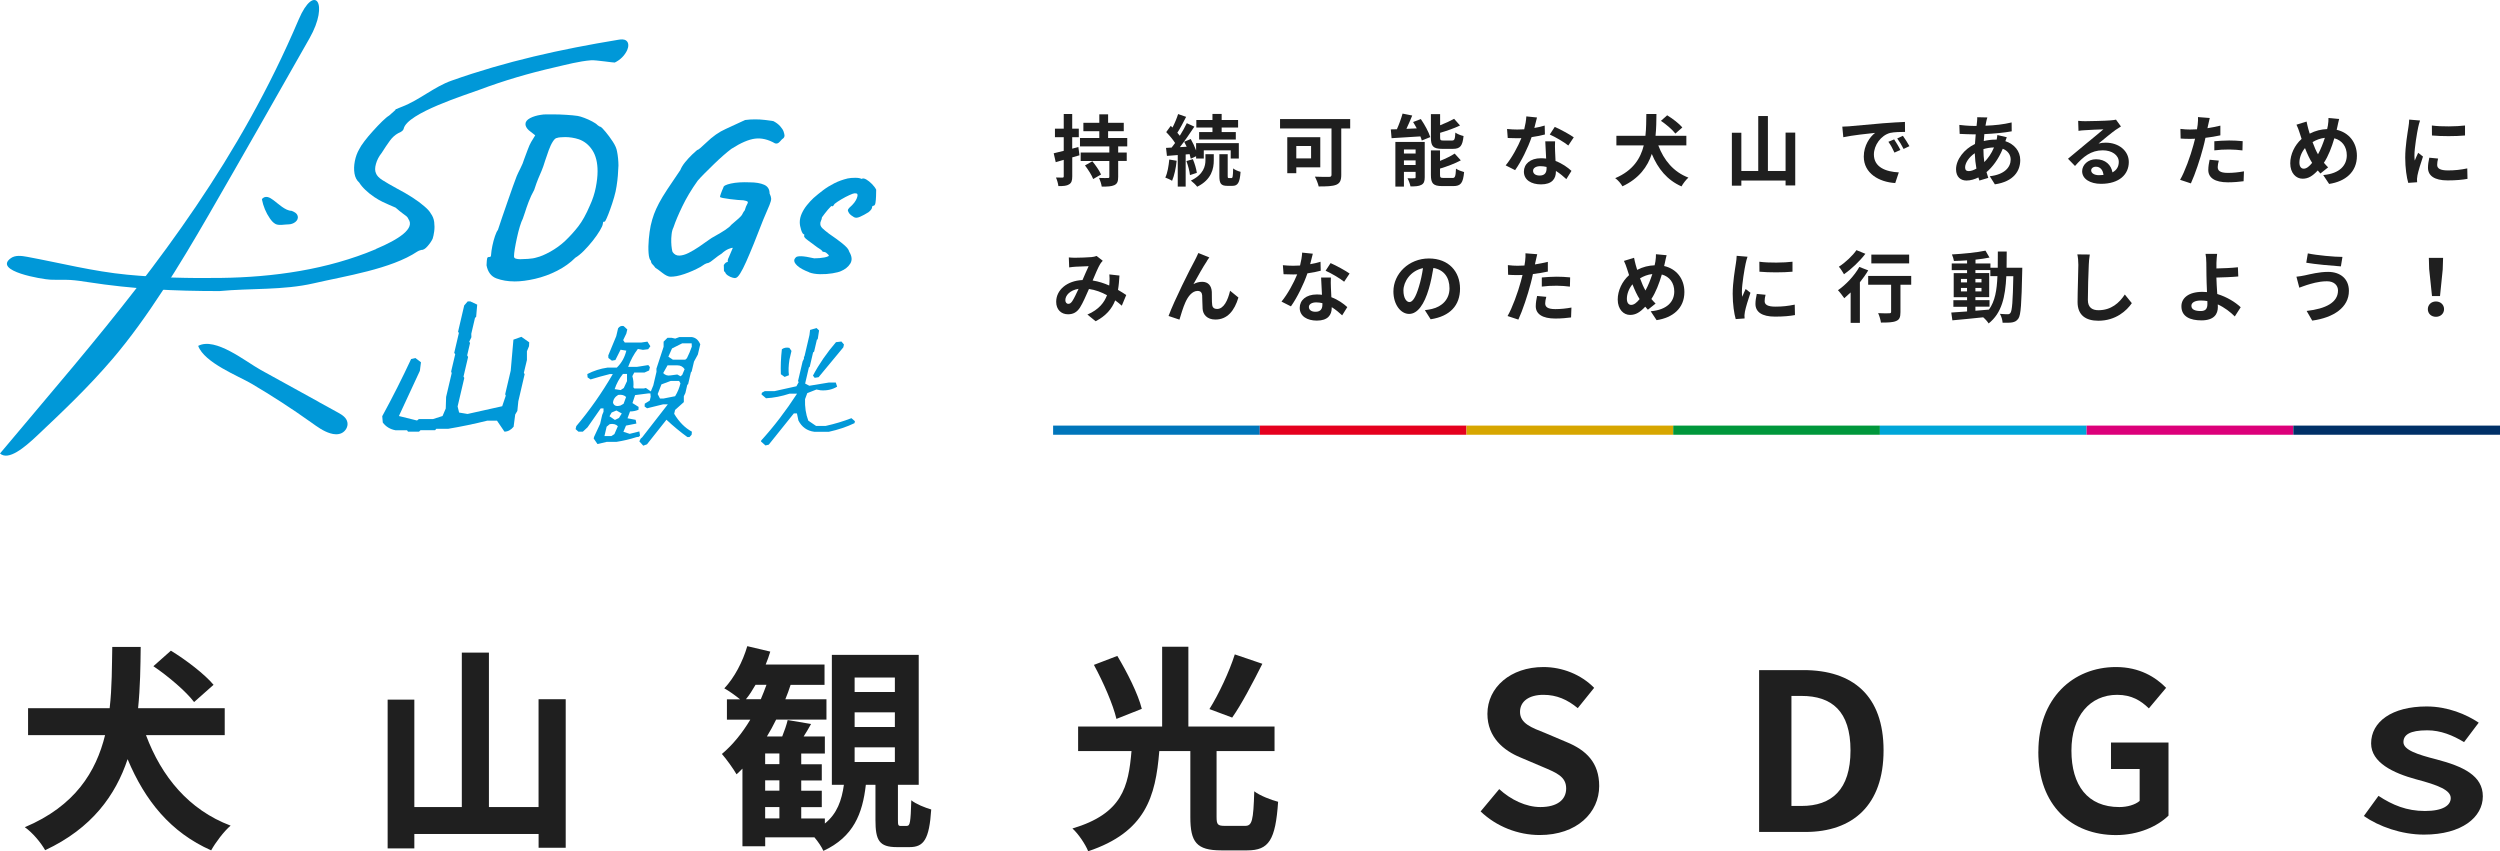 <?xml version="1.0" encoding="UTF-8"?><svg id="_レイヤー_2" xmlns="http://www.w3.org/2000/svg" viewBox="0 0 546 185.91"><defs><style>.cls-1{fill:#003067;}.cls-2{fill:#00a6d9;}.cls-3{fill:#1f1f1f;}.cls-4{fill:#0075ba;}.cls-5{fill:#e5001e;}.cls-6{fill:#00973b;}.cls-7{fill:#d7a600;}.cls-8{fill:#dc007a;}.cls-9{fill:#0098d8;}</style></defs><g id="layout"><path class="cls-3" d="M235.78,33.91c-.53.15-1.05.32-1.6.46v4.15c0,.94-.17,1.43-.7,1.75-.49.32-1.24.39-2.33.37-.05-.49-.27-1.33-.53-1.87.63.03,1.21.03,1.41.02.2,0,.29-.07.29-.29v-3.59l-1.75.51-.44-1.94c.61-.15,1.36-.34,2.19-.54v-2.97h-1.92v-1.87h1.92v-3.2h1.85v3.2h1.44v1.87h-1.44v2.5l1.34-.37.25,1.82ZM244.21,31.97v1.34h1.87v1.84h-1.87v3.47c0,1.02-.19,1.51-.85,1.82-.63.29-1.51.32-2.74.32-.08-.56-.34-1.36-.58-1.9.76.03,1.65.03,1.92.02.24,0,.32-.05.32-.29v-3.43h-6.26v-1.84h6.26v-1.34h-6.41v-1.84h4.22v-1.48h-3.48v-1.84h3.48v-1.85h1.92v1.85h3.42v1.84h-3.42v1.48h4.18v1.84h-1.99ZM238.57,35.22c.7.85,1.55,2.06,1.9,2.89l-1.72.99c-.31-.83-1.1-2.07-1.79-2.97l1.6-.9Z"/><path class="cls-3" d="M256.98,35.1c-.15,1.61-.53,3.3-1,4.39-.34-.24-1.07-.56-1.48-.71.49-1,.73-2.52.87-3.94l1.62.27ZM258.95,33.72v7.04h-1.73v-6.9l-2.36.19-.2-1.75,1.22-.07c.25-.31.51-.65.76-1-.48-.77-1.26-1.68-1.94-2.38l.99-1.36c.12.12.25.24.39.36.48-.93.95-2.07,1.22-2.94l1.75.61c-.6,1.17-1.29,2.52-1.92,3.47.2.22.39.46.54.66.59-.95,1.14-1.92,1.53-2.75l1.65.76c-.94,1.43-2.09,3.11-3.16,4.47l1.48-.08c-.17-.37-.36-.75-.54-1.09l1.43-.6c.44.77.87,1.68,1.17,2.5v-1.6h9.33v3.37h-1.77v-1.8h-5.88v1.8h-1.68v-.51l-1.17.54c-.05-.29-.15-.63-.25-1l-.85.07ZM260.52,34.76c.41.94.76,2.18.87,2.99l-1.5.49c-.08-.83-.41-2.09-.78-3.06l1.41-.42ZM263.27,33.67h1.82v1.36c0,1.75-.46,4.2-3.62,5.75-.31-.41-.93-.99-1.38-1.34,2.79-1.33,3.18-3.2,3.18-4.44v-1.33ZM264.8,27.86h-3.52v-1.65h3.52v-1.33h2.01v1.33h3.59v1.65h-3.59v.99h3.09v1.63h-8.01v-1.63h2.91v-.99ZM268.96,38.89c.24,0,.32-.27.36-2.11.36.32,1.1.61,1.62.75-.17,2.43-.63,3.06-1.79,3.06h-1.09c-1.45,0-1.75-.54-1.75-2.23v-4.69h1.82v4.69c0,.46.03.53.25.53h.58Z"/><path class="cls-3" d="M294.89,28.06h-1.96v10.13c0,1.22-.29,1.82-1.09,2.16-.85.34-2.11.37-3.84.37-.12-.59-.53-1.6-.83-2.14,1.21.07,2.69.05,3.09.05s.54-.12.54-.48v-10.1h-11.24v-2.04h15.32v2.04ZM283.11,36.54v1.29h-1.97v-7.87h7.21v6.58h-5.24ZM283.11,31.88v2.72h3.23v-2.72h-3.23Z"/><path class="cls-3" d="M310.31,26c.83,1.22,1.73,2.84,2.06,3.94l-1.85.75c-.07-.27-.17-.58-.31-.9-2.24.15-4.56.29-6.29.39l-.17-1.92c.41,0,.85-.02,1.33-.03.48-1.07.95-2.38,1.24-3.42l2.11.42c-.39.99-.85,2.01-1.27,2.91l2.26-.1c-.25-.48-.53-.95-.8-1.39l1.7-.65ZM311.16,38.7c0,.88-.17,1.38-.73,1.67-.58.32-1.36.34-2.38.34-.1-.53-.39-1.31-.65-1.78.59.03,1.27.02,1.5,0,.2,0,.27-.05.27-.25v-1.14h-2.55v3.21h-1.87v-9.76h6.41v7.72ZM306.62,32.65v.88h2.55v-.88h-2.55ZM309.17,36.03v-1h-2.55v1h2.55ZM314.97,32.51c-1.99,0-2.46-.6-2.46-2.46v-5.12h2.01v2.43c1.14-.44,2.26-.97,3.06-1.41l1.29,1.46c-1.28.61-2.87,1.16-4.35,1.6v1c0,.61.1.68.75.68h1.85c.54,0,.66-.26.73-1.73.41.31,1.24.63,1.79.75-.22,2.18-.75,2.8-2.31,2.8h-2.35ZM317.21,38.87c.58,0,.7-.32.78-2.04.42.31,1.24.61,1.77.75-.22,2.4-.73,3.06-2.36,3.06h-2.41c-1.99,0-2.48-.58-2.48-2.45v-5.34h1.99v2.29c1.21-.49,2.38-1.05,3.2-1.6l1.34,1.48c-1.31.71-2.99,1.33-4.54,1.8v1.36c0,.59.12.68.78.68h1.94Z"/><path class="cls-3" d="M337.42,29.37c-.76.2-1.8.43-2.92.58-.8,2.36-2.24,5.29-3.6,7.21l-2.06-1.04c1.36-1.65,2.69-4.13,3.43-5.95-.29.02-.58.02-.87.02-.7,0-1.38-.02-2.11-.05l-.15-1.97c.73.08,1.63.12,2.24.12.49,0,1-.02,1.51-.05.24-.94.42-1.96.46-2.82l2.33.24c-.14.54-.34,1.39-.58,2.29.82-.14,1.6-.32,2.26-.53l.05,1.95ZM339.63,30.88c-.05.71-.02,1.41,0,2.16.02.48.05,1.29.1,2.12,1.45.54,2.63,1.39,3.48,2.16l-1.12,1.8c-.6-.54-1.36-1.22-2.28-1.79v.15c0,1.56-.85,2.79-3.25,2.79-2.09,0-3.74-.94-3.74-2.79,0-1.65,1.38-2.92,3.72-2.92.39,0,.78.03,1.14.07-.05-1.26-.14-2.74-.19-3.76h2.12ZM337.78,36.46c-.44-.1-.88-.17-1.36-.17-.97,0-1.6.41-1.6,1,0,.63.53,1.05,1.44,1.05,1.14,0,1.51-.66,1.51-1.56v-.32ZM342.52,31.78c-.97-.78-2.89-1.89-4.05-2.4l1.09-1.67c1.21.53,3.3,1.67,4.15,2.28l-1.19,1.79Z"/><path class="cls-3" d="M362.17,31.75c1.21,3.23,3.33,5.81,6.58,7.04-.51.43-1.19,1.33-1.51,1.92-3.14-1.39-5.13-3.84-6.49-7.09-.94,2.8-2.77,5.37-6.41,7.07-.32-.58-.97-1.36-1.58-1.78,3.91-1.65,5.54-4.32,6.24-7.16h-5.98v-2.09h6.34c.19-1.63.17-3.26.2-4.76h2.21c-.02,1.5-.03,3.13-.2,4.76h6.73v2.09h-6.12ZM365.91,29.18c-.61-.82-2.01-2.01-3.16-2.79l1.36-1.21c1.17.71,2.62,1.82,3.31,2.65l-1.51,1.34Z"/><path class="cls-3" d="M392.08,28.96v11.54h-2.11v-1.07h-9.66v1.12h-2.07v-11.56h2.07v8.35h3.69v-12h2.11v12h3.86v-8.38h2.11Z"/><path class="cls-3" d="M404,27.57c1.41-.12,4.2-.37,7.28-.65,1.73-.14,3.57-.24,4.76-.29l.02,2.18c-.9,0-2.35.02-3.25.22-2.04.54-3.55,2.72-3.55,4.71,0,2.77,2.58,3.77,5.44,3.91l-.78,2.33c-3.54-.22-6.87-2.12-6.87-5.78,0-2.43,1.34-4.33,2.48-5.18-1.46.15-5,.53-6.95.95l-.22-2.31c.68-.02,1.33-.05,1.65-.08ZM415.04,32.75l-1.29.58c-.43-.94-.78-1.6-1.33-2.36l1.26-.53c.41.61,1.04,1.63,1.36,2.31ZM417.02,31.92l-1.28.61c-.46-.92-.85-1.55-1.39-2.29l1.24-.58c.43.6,1.07,1.6,1.43,2.26Z"/><path class="cls-3" d="M438.28,29.96c-.08.19-.2.54-.31.87,1.96.65,3.25,2.16,3.25,4.13,0,2.36-1.41,4.69-5.54,5.3l-1.12-1.77c3.25-.36,4.57-1.99,4.57-3.64,0-1.02-.6-1.92-1.73-2.36-.93,2.29-2.28,4.05-3.55,5.1.12.44.25.85.39,1.26l-1.94.58c-.07-.2-.15-.44-.22-.68-.82.41-1.72.68-2.6.68-1.24,0-2.28-.75-2.28-2.46,0-2.14,1.79-4.42,4.13-5.52.05-.71.1-1.43.17-2.11h-.54c-.88,0-2.19-.07-2.97-.1l-.07-1.96c.6.08,2.07.22,3.11.22h.65l.1-.9c.03-.31.07-.71.05-1l2.21.05c-.12.34-.19.65-.24.9-.07.27-.12.58-.17.9,2.04-.07,3.86-.27,5.71-.71l.02,1.94c-1.65.31-3.91.51-5.98.61-.05.49-.1,1-.12,1.51.8-.19,1.68-.31,2.52-.31h.29c.07-.34.14-.77.15-1l2.07.48ZM431.65,36.83c-.19-1.05-.32-2.21-.36-3.37-1.26.85-2.11,2.14-2.11,3.09,0,.53.24.82.78.82.48,0,1.05-.19,1.68-.54ZM433.18,32.61c0,1.04.07,1.96.19,2.79.82-.82,1.56-1.84,2.12-3.2-.88.02-1.67.17-2.31.37v.03Z"/><path class="cls-3" d="M463.21,27.62c-.41.25-.8.51-1.17.76-.9.63-2.67,2.12-3.72,2.97.56-.15,1.04-.19,1.58-.19,2.86,0,5.03,1.79,5.03,4.23,0,2.65-2.02,4.76-6.08,4.76-2.35,0-4.11-1.07-4.11-2.75,0-1.36,1.24-2.62,3.03-2.62,2.07,0,3.33,1.27,3.59,2.87.92-.49,1.38-1.27,1.38-2.29,0-1.51-1.53-2.53-3.49-2.53-2.58,0-4.27,1.38-6.07,3.42l-1.53-1.58c1.19-.97,3.21-2.69,4.21-3.5.94-.78,2.69-2.19,3.52-2.92-.87.02-3.18.12-4.06.19-.46.02-.99.07-1.38.14l-.07-2.19c.48.05,1.05.08,1.53.08.88,0,4.49-.08,5.44-.17.7-.05,1.09-.12,1.29-.17l1.09,1.5ZM459.4,38.21c-.1-1.09-.73-1.8-1.65-1.8-.63,0-1.04.37-1.04.8,0,.63.71,1.05,1.7,1.05.36,0,.68-.02.99-.05Z"/><path class="cls-3" d="M484.93,29.56c-1,.22-2.14.41-3.26.54-.15.73-.32,1.48-.51,2.16-.61,2.36-1.75,5.81-2.67,7.79l-2.36-.78c1-1.68,2.28-5.22,2.91-7.58.12-.44.24-.92.36-1.39-.39.02-.77.03-1.11.03-.82,0-1.44-.03-2.04-.07l-.05-2.11c.87.1,1.43.14,2.12.14.49,0,.99-.02,1.5-.05.07-.37.12-.7.15-.97.08-.63.1-1.31.07-1.7l2.57.2c-.12.46-.27,1.21-.36,1.58l-.14.65c.95-.15,1.9-.34,2.82-.56v2.12ZM484.59,35.08c-.14.48-.24,1.04-.24,1.41,0,.73.42,1.27,2.23,1.27,1.12,0,2.29-.12,3.5-.34l-.08,2.16c-.95.12-2.09.24-3.43.24-2.84,0-4.28-.99-4.28-2.69,0-.77.15-1.58.29-2.24l2.02.19ZM483.61,30.85c.94-.08,2.14-.17,3.23-.17.95,0,1.97.05,2.96.15l-.05,2.02c-.83-.1-1.87-.2-2.89-.2-1.17,0-2.19.05-3.25.19v-1.99Z"/><path class="cls-3" d="M510.33,28.35c2.63.59,4.42,2.72,4.42,5.68,0,3.57-2.55,5.61-6.07,6.14l-1.29-1.94c3.71-.32,5.15-2.21,5.15-4.32,0-1.87-1.02-3.25-2.72-3.71-.58,1.96-1.31,3.89-2.28,5.35.31.36.61.7.92,1l-1.68,1.34c-.2-.22-.41-.44-.58-.66-1.14,1.22-2.07,1.8-3.32,1.8-1.39,0-2.69-1.19-2.69-3.37,0-1.94.97-3.98,2.48-5.32-.15-.44-.31-.9-.44-1.36-.19-.61-.39-1.14-.68-1.75l2.21-.68c.1.54.24,1.1.37,1.6.08.32.19.68.31,1.04,1.27-.66,2.52-.95,3.81-1,.07-.29.12-.56.17-.82.08-.49.14-1.21.12-1.6l2.33.22c-.14.46-.29,1.27-.39,1.7l-.15.65ZM504.97,35.57c-.53-.82-1.07-1.96-1.56-3.23-.78.93-1.22,2.12-1.22,3.16,0,.82.34,1.34.95,1.34s1.22-.51,1.83-1.27ZM505.06,31.03c.37,1.04.8,2.01,1.19,2.67.59-1.07,1.1-2.36,1.5-3.6-1.02.12-1.9.46-2.69.94Z"/><path class="cls-3" d="M528.54,26.31c-.14.34-.34,1.19-.41,1.5-.24,1.12-.82,4.49-.82,6.17,0,.32.02.73.07,1.09.24-.6.51-1.16.75-1.7l1.05.82c-.48,1.41-1.04,3.23-1.21,4.13-.05.24-.1.61-.1.78.02.19.02.46.03.7l-1.94.14c-.34-1.17-.66-3.23-.66-5.51,0-2.53.51-5.37.7-6.66.07-.48.17-1.12.17-1.65l2.36.2ZM532.48,34.62c-.14.54-.2.95-.2,1.41,0,.75.65,1.19,2.35,1.19,1.51,0,2.75-.14,4.22-.44l.05,2.28c-1.09.2-2.45.34-4.35.34-2.91,0-4.28-1.05-4.28-2.77,0-.7.12-1.41.29-2.19l1.94.19ZM538.36,27.41v2.18c-2.07.19-5.12.19-7.22,0l-.02-2.18c2.07.29,5.42.22,7.24,0Z"/><path class="cls-3" d="M245.01,66.77c-.44-.39-.94-.8-1.45-1.17-.75,1.9-2.02,3.38-4.27,4.56l-1.8-1.46c2.55-1.09,3.72-2.7,4.28-4.23-1.19-.65-2.52-1.16-3.94-1.36-.63,1.44-1.36,3.11-1.96,4.05-.66,1.02-1.46,1.48-2.62,1.48-1.48,0-2.58-1.02-2.58-2.72,0-2.6,2.36-4.61,5.75-4.76.48-1.09.95-2.23,1.34-3.03-.66.02-2.11.07-2.87.12-.36.02-.95.08-1.38.15l-.08-2.18c.44.05,1.02.07,1.39.07.95,0,2.75-.07,3.54-.14.41-.03.85-.14,1.14-.25l1.34,1.05c-.24.26-.42.48-.56.71-.44.71-1.05,2.18-1.65,3.6,1.31.2,2.53.61,3.62,1.09.02-.2.03-.39.05-.58.03-.65.05-1.29-.02-1.84l2.21.25c-.07,1.12-.15,2.18-.32,3.13.7.39,1.31.8,1.8,1.12l-.97,2.33ZM235.56,63.08c-1.87.29-2.89,1.43-2.89,2.48,0,.48.29.8.63.8s.58-.15.88-.58c.42-.63.9-1.67,1.38-2.7Z"/><path class="cls-3" d="M263.59,57.03c-.83,1.21-2.11,3.55-2.94,5.03.63-.36,1.27-.51,1.92-.51,1.26,0,2.02.82,2.09,2.21.03.75-.02,2.11.08,2.8.05.66.51.92,1.07.92,1.45,0,2.36-1.89,2.84-3.98l1.82,1.48c-.87,2.91-2.43,4.81-5.03,4.81-1.83,0-2.72-1.12-2.79-2.35-.07-.9-.05-2.28-.1-2.96-.05-.59-.37-.94-.99-.94-1.16,0-2.09,1.16-2.69,2.53-.46.99-1.02,2.86-1.28,3.74l-2.38-.8c1.24-3.37,4.79-10.44,5.68-12.03.22-.46.53-1,.83-1.72l2.4.97c-.17.2-.36.51-.54.78Z"/><path class="cls-3" d="M288.46,59.12c-.76.2-1.8.43-2.92.58-.8,2.36-2.24,5.29-3.6,7.21l-2.06-1.04c1.36-1.65,2.69-4.13,3.43-5.95-.29.02-.58.02-.87.02-.7,0-1.38-.02-2.11-.05l-.15-1.97c.73.08,1.63.12,2.24.12.49,0,1-.02,1.51-.05.24-.94.42-1.96.46-2.82l2.33.24c-.14.54-.34,1.39-.58,2.29.82-.14,1.6-.32,2.26-.53l.05,1.95ZM290.67,60.63c-.05.71-.02,1.41,0,2.16.02.48.05,1.29.1,2.12,1.45.54,2.63,1.39,3.48,2.16l-1.12,1.8c-.6-.54-1.36-1.22-2.28-1.79v.15c0,1.56-.85,2.79-3.25,2.79-2.09,0-3.74-.94-3.74-2.79,0-1.65,1.38-2.92,3.72-2.92.39,0,.78.03,1.14.07-.05-1.26-.14-2.74-.19-3.76h2.12ZM288.82,66.21c-.44-.1-.88-.17-1.36-.17-.97,0-1.6.41-1.6,1,0,.63.53,1.05,1.44,1.05,1.14,0,1.51-.66,1.51-1.56v-.32ZM293.56,61.53c-.97-.78-2.89-1.89-4.05-2.4l1.09-1.67c1.21.53,3.3,1.67,4.15,2.28l-1.19,1.79Z"/><path class="cls-3" d="M311.19,67.74c.65-.08,1.12-.17,1.56-.27,2.16-.51,3.82-2.06,3.82-4.5s-1.26-4.06-3.52-4.45c-.24,1.43-.53,2.99-1,4.57-1,3.4-2.46,5.47-4.3,5.47s-3.43-2.06-3.43-4.9c0-3.88,3.38-7.21,7.75-7.21s6.8,2.91,6.8,6.58-2.18,6.05-6.42,6.7l-1.26-1.99ZM309.88,62.64c.39-1.24.7-2.69.9-4.08-2.79.58-4.27,3.03-4.27,4.88,0,1.7.68,2.53,1.31,2.53.7,0,1.38-1.05,2.06-3.33Z"/><path class="cls-3" d="M338.05,59.31c-1,.22-2.14.41-3.26.54-.15.73-.32,1.48-.51,2.16-.61,2.36-1.75,5.81-2.67,7.79l-2.36-.78c1-1.68,2.28-5.22,2.91-7.58.12-.44.24-.92.36-1.39-.39.02-.77.03-1.11.03-.82,0-1.44-.03-2.04-.07l-.05-2.11c.87.1,1.43.14,2.12.14.49,0,.99-.02,1.5-.05.07-.37.12-.7.15-.97.08-.63.1-1.31.07-1.7l2.57.2c-.12.46-.27,1.21-.36,1.58l-.14.65c.95-.15,1.9-.34,2.82-.56v2.12ZM337.71,64.83c-.14.48-.24,1.04-.24,1.41,0,.73.42,1.27,2.23,1.27,1.12,0,2.29-.12,3.5-.34l-.08,2.16c-.95.12-2.09.24-3.43.24-2.84,0-4.28-.99-4.28-2.69,0-.77.15-1.58.29-2.24l2.02.19ZM336.73,60.6c.94-.08,2.14-.17,3.23-.17.95,0,1.97.05,2.96.15l-.05,2.02c-.83-.1-1.87-.2-2.89-.2-1.17,0-2.19.05-3.25.19v-1.99Z"/><path class="cls-3" d="M363.45,58.1c2.63.59,4.42,2.72,4.42,5.68,0,3.57-2.55,5.61-6.07,6.14l-1.29-1.94c3.71-.32,5.15-2.21,5.15-4.32,0-1.87-1.02-3.25-2.72-3.71-.58,1.96-1.31,3.89-2.28,5.35.31.36.61.7.92,1l-1.68,1.34c-.2-.22-.41-.44-.58-.66-1.14,1.22-2.07,1.8-3.32,1.8-1.39,0-2.69-1.19-2.69-3.37,0-1.94.97-3.98,2.48-5.32-.15-.44-.31-.9-.44-1.36-.19-.61-.39-1.14-.68-1.75l2.21-.68c.1.54.24,1.1.37,1.6.08.32.19.68.31,1.04,1.27-.66,2.52-.95,3.81-1,.07-.29.12-.56.17-.82.08-.49.14-1.21.12-1.6l2.33.22c-.14.46-.29,1.27-.39,1.7l-.15.65ZM358.09,65.32c-.53-.82-1.07-1.96-1.56-3.23-.78.93-1.22,2.12-1.22,3.16,0,.82.34,1.34.95,1.34s1.22-.51,1.83-1.27ZM358.18,60.78c.37,1.04.8,2.01,1.19,2.67.59-1.07,1.1-2.36,1.5-3.6-1.02.12-1.9.46-2.69.94Z"/><path class="cls-3" d="M381.66,56.06c-.14.34-.34,1.19-.41,1.5-.24,1.12-.82,4.49-.82,6.17,0,.32.02.73.07,1.09.24-.6.51-1.16.75-1.7l1.05.82c-.48,1.41-1.04,3.23-1.21,4.13-.05.24-.1.61-.1.78.02.19.02.46.03.7l-1.94.14c-.34-1.17-.66-3.23-.66-5.51,0-2.53.51-5.37.7-6.66.07-.48.17-1.12.17-1.65l2.36.2ZM385.6,64.37c-.14.54-.2.95-.2,1.41,0,.75.65,1.19,2.35,1.19,1.51,0,2.75-.14,4.22-.44l.05,2.28c-1.09.2-2.45.34-4.35.34-2.91,0-4.28-1.05-4.28-2.77,0-.7.12-1.41.29-2.19l1.94.19ZM391.48,57.16v2.18c-2.07.19-5.12.19-7.22,0l-.02-2.18c2.07.29,5.42.22,7.24,0Z"/><path class="cls-3" d="M408.02,59.05c-.51.87-1.14,1.75-1.82,2.6v8.87h-2.02v-6.65c-.48.46-.94.88-1.39,1.26-.29-.41-.97-1.33-1.38-1.75,1.73-1.19,3.59-3.16,4.67-5.08l1.94.75ZM407.4,55.43c-1.22,1.6-3.06,3.35-4.67,4.47-.25-.44-.76-1.26-1.12-1.65,1.41-.9,3.03-2.43,3.84-3.62l1.96.8ZM417.39,62.19h-2.33v5.97c0,1.09-.2,1.65-.95,1.95-.71.31-1.8.34-3.31.34-.08-.59-.34-1.48-.61-2.06.97.05,2.09.05,2.4.03.31,0,.43-.07.43-.32v-5.92h-5.01v-1.92h9.4v1.92ZM416.96,57.52h-8.26v-1.92h8.26v1.92Z"/><path class="cls-3" d="M441.67,58.46s-.02.66-.02.9c-.15,6.95-.29,9.42-.83,10.2-.39.56-.78.73-1.34.85-.51.1-1.29.08-2.11.07-.03-.56-.25-1.38-.59-1.94.75.07,1.39.09,1.72.09.25,0,.42-.07.58-.29.36-.46.53-2.53.63-8.02h-1.53c-.22,4.56-1,8.06-3.86,10.32-.25-.41-.75-.97-1.19-1.34-2.45.25-4.9.51-6.73.66l-.24-1.7c.95-.07,2.14-.15,3.45-.24v-1.02h-2.99v-1.43h2.99v-.66h-2.92v-5.25h2.92v-.66h-3.35v-1.46h3.35v-.68c-.99.07-1.96.12-2.87.14-.07-.41-.25-1.04-.44-1.43,2.52-.14,5.46-.43,7.33-.83l.88,1.51c-.9.19-1.96.34-3.06.46v.83h3.26v.94h1.6c.02-1.12.02-2.29.02-3.55h1.94c0,1.24,0,2.43-.03,3.55h3.45ZM428.27,61.67h1.33v-.75h-1.33v.75ZM429.6,63.64v-.76h-1.33v.76h1.33ZM431.43,67.86c.97-.07,1.97-.15,2.96-.24,1.33-1.84,1.73-4.27,1.85-7.31h-1.55v-1.33h-3.26v.66h3.01v5.25h-3.01v.66h3.08v1.43h-3.08v.87ZM432.76,61.67v-.75h-1.33v.75h1.33ZM431.43,62.88v.76h1.33v-.76h-1.33Z"/><path class="cls-3" d="M456.41,55.6c-.12.71-.2,1.56-.22,2.24-.09,1.8-.2,5.58-.2,7.67,0,1.7,1.02,2.24,2.31,2.24,2.79,0,4.56-1.6,5.76-3.43l1.53,1.89c-1.09,1.6-3.47,3.84-7.31,3.84-2.75,0-4.54-1.21-4.54-4.08,0-2.26.17-6.68.17-8.13,0-.8-.07-1.61-.22-2.28l2.72.03Z"/><path class="cls-3" d="M488.08,69.11c-.95-.95-2.23-1.95-3.72-2.63.02.22.02.41.02.58,0,1.48-.77,2.91-3.59,2.91-2.4,0-4.37-.78-4.37-3.08,0-1.75,1.5-3.15,4.59-3.15.34,0,.68.02,1,.05-.05-1.31-.12-2.75-.12-3.64,0-1.02-.02-2.02-.03-2.74-.02-.83-.07-1.55-.17-1.97h2.53c-.07.49-.12,1.31-.15,1.97v1.22c1.33-.03,3.3-.1,4.69-.26l.08,2.01c-1.41.14-3.42.2-4.78.24.03,1.02.1,2.35.19,3.59,2.14.65,3.96,1.8,5.12,2.89l-1.29,2.01ZM482.08,65.75c-.44-.07-.92-.12-1.39-.12-1.31,0-2.09.44-2.09,1.16,0,.83.85,1.14,2.02,1.14,1.09,0,1.48-.49,1.48-1.6,0-.15,0-.36-.02-.58Z"/><path class="cls-3" d="M508.19,61.43c-1.85,0-3.52.56-4.39.82-.49.15-1.14.41-1.63.58l-.63-2.4c.56-.05,1.29-.17,1.84-.29,1.24-.27,3.13-.76,5.08-.76,2.67,0,4.54,1.51,4.54,4.15,0,3.6-3.33,5.85-8.01,6.49l-1.22-2.11c4.18-.48,6.85-1.84,6.85-4.47,0-1.1-.85-2.02-2.43-2.01ZM511.59,56.11l-.34,2.07c-1.97-.14-5.63-.46-7.56-.8l.34-2.04c1.95.42,5.78.77,7.56.77Z"/><path class="cls-3" d="M530.24,67.52c0-.97.76-1.68,1.77-1.68s1.77.71,1.77,1.68-.76,1.67-1.77,1.67-1.77-.68-1.77-1.67ZM530.53,58.85l-.07-2.53h3.11l-.08,2.53-.59,5.81h-1.75l-.61-5.81Z"/><path class="cls-3" d="M31.88,160.54c3.39,9.08,9.36,16.34,18.49,19.78-1.43,1.19-3.34,3.73-4.25,5.4-8.84-3.92-14.43-10.8-18.25-19.92-2.63,7.88-7.79,15.1-18.01,19.88-.91-1.62-2.72-3.82-4.44-5.02,10.99-4.63,15.57-12.13,17.53-20.11H6.13v-5.88h17.82c.53-4.59.48-9.17.57-13.38h6.21c-.05,4.2-.1,8.79-.57,13.38h18.92v5.88h-17.2ZM42.39,153.33c-1.72-2.29-5.64-5.64-8.89-7.83l3.82-3.39c3.3,2.01,7.36,5.11,9.32,7.45l-4.25,3.77Z"/><path class="cls-3" d="M123.55,152.71v32.44h-5.92v-3.01h-27.14v3.15h-5.83v-32.49h5.83v23.46h10.37v-33.73h5.92v33.73h10.84v-23.55h5.92Z"/><path class="cls-3" d="M198.07,180.37c.67,0,.81-.67.96-5.59.96.81,3.01,1.62,4.35,2.01-.43,6.54-1.62,8.22-4.73,8.22h-2.77c-3.87,0-4.68-1.48-4.68-5.92v-7.69h-2.1c-.72,6.31-2.68,11.37-9.27,14.43-.38-.86-1.15-2.01-1.96-2.96h-10.75v1.96h-4.97v-16.96c-.43.43-.86.86-1.29,1.24-.62-1.1-2.25-3.39-3.2-4.44,2.34-1.96,4.44-4.54,6.21-7.5h-5.11v-4.44h2.87c-1.05-.86-2.53-1.91-3.44-2.39,2.2-2.34,4.01-5.78,5.02-9.22l5.02,1.19c-.29.96-.62,1.91-1,2.82h12.85v4.44h-7.41c-.33,1.05-.72,2.1-1.15,3.15h8.98v4.44h-10.99c-.62,1.29-1.29,2.48-2.01,3.68h3.34c.48-1.19.96-2.58,1.19-3.58l5.11.86c-.53.96-1.1,1.91-1.62,2.72h4.63v3.73h-5.16v2.34h4.49v3.54h-4.49v2.25h4.49v3.58h-4.49v2.48h5.16v1.1c2.68-2.15,3.68-5.06,4.16-8.46h-2.63v-28.38h18.97v28.38h-4.54v7.6c0,1.24.05,1.39.67,1.39h1.29ZM166.16,152.71c.43-1,.86-2.1,1.24-3.15h-2.39c-.67,1.15-1.34,2.25-2.1,3.15h3.25ZM170.22,164.55h-3.11v2.34h3.11v-2.34ZM170.22,170.43h-3.11v2.25h3.11v-2.25ZM167.11,178.74h3.11v-2.48h-3.11v2.48ZM186.65,151.13h8.79v-3.15h-8.79v3.15ZM186.65,158.77h8.79v-3.2h-8.79v3.2ZM186.65,166.42h8.79v-3.2h-8.79v3.2Z"/><path class="cls-3" d="M271.92,180.37c1.53,0,1.82-1.05,2.01-7.55,1.24.96,3.73,1.91,5.21,2.29-.57,8.36-2.01,10.61-6.74,10.61h-5.69c-5.4,0-6.74-1.82-6.74-7.26v-14.43h-6.78c-.81,10.03-3.01,17.68-15.53,21.88-.62-1.53-2.15-3.82-3.44-4.97,10.94-3.25,12.23-9.12,12.9-16.91h-11.66v-5.35h18.35v-17.44h5.73v17.44h18.82v5.35h-12.66v14.38c0,1.67.24,1.96,1.82,1.96h4.4ZM243.83,157.01c-.72-3.11-2.87-8.03-4.92-11.8l5.11-1.96c2.15,3.58,4.54,8.31,5.35,11.56l-5.54,2.2ZM275.7,144.97c-2.15,4.25-4.54,8.84-6.59,11.75l-4.97-1.86c2.01-3.2,4.35-8.17,5.54-11.94l6.02,2.05Z"/><path class="cls-3" d="M323.37,177.21l4.06-4.87c2.53,2.34,5.88,3.92,8.98,3.92,3.68,0,5.64-1.58,5.64-4.06,0-2.63-2.15-3.44-5.3-4.78l-4.73-2.01c-3.58-1.48-7.17-4.35-7.17-9.51,0-5.78,5.06-10.22,12.23-10.22,4.11,0,8.22,1.62,11.08,4.54l-3.58,4.44c-2.25-1.86-4.59-2.91-7.5-2.91-3.11,0-5.11,1.39-5.11,3.73,0,2.53,2.53,3.44,5.54,4.63l4.63,1.96c4.3,1.77,7.12,4.49,7.12,9.6,0,5.78-4.83,10.7-13,10.7-4.73,0-9.46-1.86-12.9-5.16Z"/><path class="cls-3" d="M384.18,146.35h9.7c10.8,0,17.49,5.59,17.49,17.53s-6.69,17.82-17.1,17.82h-10.08v-35.35ZM393.45,176.02c6.59,0,10.7-3.54,10.7-12.13s-4.11-11.9-10.7-11.9h-2.2v24.03h2.2Z"/><path class="cls-3" d="M445.18,164.17c0-11.66,7.55-18.49,16.96-18.49,5.11,0,8.65,2.2,10.94,4.54l-3.77,4.49c-1.72-1.67-3.73-2.96-6.93-2.96-5.88,0-9.98,4.59-9.98,12.18s3.54,12.33,10.46,12.33c1.72,0,3.44-.48,4.44-1.34v-6.97h-6.26v-5.78h12.56v15.96c-2.39,2.34-6.55,4.25-11.47,4.25-9.65,0-16.96-6.4-16.96-18.2Z"/><path class="cls-3" d="M519.47,173.82c3.06,2.01,6.16,3.3,10.13,3.3s5.64-1.24,5.64-2.82c0-1.72-2.68-2.82-7.6-4.11-4.92-1.34-9.79-3.63-9.79-7.83,0-4.73,4.54-8.07,12.13-8.07,4.59,0,8.65,1.72,11.37,3.54l-3.2,4.25c-2.44-1.48-5.11-2.58-8.03-2.58-3.87,0-5.21,1-5.21,2.58,0,1.72,3.1,2.72,7.21,3.77,5.83,1.53,10.13,3.54,10.13,8.07s-4.54,8.36-12.85,8.36c-4.92,0-9.84-1.77-13.14-4.06l3.2-4.4Z"/><path class="cls-9" d="M82.12,54.37c5.06-2.13,8.53-4.47,7.08-6.53-.1-.26-.25-.46-.44-.62-.19-.16-.47-.37-.83-.62-.36-.26-.87-.67-1.53-1.25-.52-.22-.99-.43-1.43-.62-.43-.19-.89-.4-1.37-.62-.55-.26-1.17-.62-1.87-1.08-.69-.46-1.33-.98-1.92-1.54-.59-.56-1.04-1.1-1.35-1.61-.55-.48-.9-1.15-1.04-1.99-.14-.85-.11-1.75.08-2.72.19-.96.51-1.83.96-2.59.21-.45.59-1.03,1.14-1.75.55-.72,1.17-1.47,1.87-2.23.69-.77,1.36-1.47,1.99-2.09.64-.62,1.15-1.05,1.53-1.27.28-.26.73-.66,1.35-1.2.03-.16.14-.24.31-.24.17-.1.55-.25,1.13-.48,3.84-1.47,7.02-4.36,10.85-5.71,11.88-4.21,23.77-6.84,36.39-8.92.59-.1,1.25-.17,1.72.16.65.46.55,1.39.24,2.09-.53,1.16-1.5,2.14-2.71,2.72-.12.06-4.25-.57-5.12-.5-2.69.21-5.44.96-8.05,1.56-5.55,1.27-11.02,2.87-16.32,4.86-2.86,1.08-15.89,5.1-16.62,8.55-.07.35-.47.67-1.19.96-.69.38-1.3.93-1.81,1.63-.52.71-1.12,1.6-1.81,2.69-.59.74-1,1.53-1.24,2.38-.24.85-.24,1.53,0,2.04.17.51.65,1.02,1.42,1.51.78.5,1.84,1.11,3.19,1.85,1.17.61,2.28,1.25,3.32,1.92,1.04.67,1.92,1.32,2.64,1.95.73.62,1.19,1.15,1.4,1.56.41.55.66,1.17.75,1.87.09.71.09,1.39,0,2.04-.09.66-.2,1.19-.34,1.61-.24.51-.61,1.06-1.11,1.63-.5.58-.96.85-1.37.82-.38.1-.67.21-.85.34-5.73,3.84-15.8,5.36-22.62,6.94-6.7,1.55-13.81,1.05-20.6,1.7-10.01,0-18.91-.43-28.77-1.96-1.27-.2-2.55-.39-3.83-.47-1.45-.08-2.91,0-4.37-.06-1.62-.07-12.61-1.86-8.58-4.71.96-.68,2.31-.51,3.5-.29,7.28,1.35,14.47,3.2,21.87,3.91,6.75.65,13.58.8,20.37.71,11.62-.15,23.36-1.81,34-6.3Z"/><path class="cls-9" d="M112.33,61.46c-1.42,0-2.71-.22-3.89-.65-1.17-.43-1.9-1.39-2.18-2.86.03-.8.08-1.31.13-1.51.05-.21.18-.31.39-.31.14,0,.25-.02.34-.07.09-.05.13-.18.13-.41.03-.54.13-1.19.28-1.95.16-.75.34-1.46.57-2.12.22-.66.44-1.11.65-1.37.21-.64.5-1.52.88-2.64.38-1.12.79-2.3,1.22-3.53.43-1.23.83-2.36,1.19-3.39.36-1.03.63-1.75.8-2.16.17-.42.45-1,.83-1.75.38-.75.64-1.39.78-1.9.24-.64.5-1.34.78-2.09.28-.75.53-1.34.78-1.75l.88-1.44-1.4-1.11c-.48-.45-.73-.9-.73-1.35,0-.51.34-.94,1.01-1.3.67-.35,1.46-.59,2.36-.72.34-.06.75-.1,1.22-.1h1.32c1,0,2,.03,3.01.1,1,.06,1.83.14,2.49.24.38.06.86.21,1.45.43.59.22,1.16.48,1.71.77.55.29.95.56,1.19.82.28.22.48.34.62.34.21.1.58.46,1.11,1.11.54.64,1.06,1.35,1.58,2.14.52.79.83,1.5.93,2.14.1.48.18,1,.23,1.56.05.56.08,1.06.08,1.51-.03.77-.08,1.51-.13,2.21-.05.7-.15,1.47-.28,2.31-.1.74-.29,1.55-.54,2.43s-.54,1.73-.83,2.55c-.29.82-.55,1.48-.78,1.99s-.37.77-.44.77c-.21,0-.33.05-.36.14-.03.1-.05.21-.05.34-.03.32-.26.83-.67,1.51-.41.69-.93,1.43-1.55,2.21s-1.27,1.51-1.94,2.19c-.67.67-1.29,1.17-1.84,1.49-1.11,1.12-2.44,2.07-3.99,2.86s-3.15,1.37-4.79,1.75c-1.64.38-3.15.58-4.53.58ZM113.62,56.61c.34,0,.91-.02,1.68-.07.78-.05,1.41-.15,1.89-.31.83-.19,1.83-.62,3.01-1.27,1.17-.66,2.25-1.43,3.21-2.33,1.07-1.02,2.04-2.09,2.9-3.2.86-1.11,1.71-2.63,2.54-4.59.59-1.28,1.01-2.58,1.27-3.89.26-1.31.39-2.5.39-3.56,0-1.89-.38-3.42-1.14-4.59-.76-1.17-1.75-1.96-2.95-2.38-.48-.16-.98-.28-1.5-.36s-1.02-.12-1.5-.12c-.35,0-.7.02-1.06.05-.36.03-.6.08-.7.14-.28,0-.58.26-.91.77-.33.51-.63,1.15-.91,1.92-.28.77-.54,1.52-.78,2.26-.28.93-.54,1.67-.78,2.23-.24.56-.48,1.13-.73,1.71-.24.58-.54,1.39-.88,2.45-.48.87-.89,1.74-1.22,2.62-.33.88-.6,1.65-.8,2.31-.21.66-.36,1.11-.47,1.37-.21.39-.42.95-.65,1.71-.23.75-.43,1.56-.62,2.43-.19.87-.35,1.67-.47,2.4-.12.74-.18,1.3-.18,1.68,0,.26.14.43.41.5.28.08.59.12.93.12Z"/><path class="cls-9" d="M160.72,60.66c-.07.1-.29.1-.67,0-.38-.1-.74-.26-1.09-.5-.35-.24-.55-.5-.62-.79-.14,0-.22-.1-.23-.29-.02-.19-.03-.59-.03-1.2.28-.45.57-.67.88-.67-.07-.29,0-.62.21-1.01.17-.38.47-1.07.88-2.07-.17-.03-.5.06-.98.26-.48.21-.97.54-1.45.99-.52.32-1.07.72-1.66,1.2-.59.48-.98.75-1.19.82-.35.06-.64.17-.88.31-.24.14-.55.34-.93.6-1.11.61-2.27,1.12-3.5,1.54s-2.27.61-3.13.58c-.48-.06-1.02-.33-1.61-.79-.59-.46-1.12-.86-1.61-1.18-.17-.26-.37-.5-.6-.72-.23-.22-.34-.48-.34-.77-.28-.22-.45-.79-.52-1.71-.07-.91-.05-1.93.05-3.05.1-1.12.24-2.1.41-2.93.21-.93.45-1.77.73-2.52.28-.75.64-1.55,1.09-2.4.45-.85,1.05-1.85,1.81-3,.76-1.15,1.71-2.56,2.85-4.23.21-.54.56-1.12,1.06-1.73.5-.61,1.01-1.16,1.53-1.66.52-.5.88-.82,1.09-.99.14,0,.36-.14.67-.41.31-.27.76-.68,1.35-1.23,1.35-1.31,2.75-2.3,4.22-2.95,1.47-.66,2.88-1.31,4.22-1.95.73-.1,1.45-.14,2.18-.14s1.42.04,2.1.12c.67.08,1.3.17,1.89.26.62.32,1.12.7,1.5,1.13.38.43.62.81.73,1.13.14.42.21.72.21.91s-.07.37-.21.53c-.21.13-.48.38-.8.77-.33.39-.68.51-1.06.39-1.52-.87-2.98-1.21-4.38-1.03-1.4.18-3.12.92-5.16,2.23-.52.39-1.11.87-1.76,1.44-.66.58-1.33,1.2-2.02,1.87-.69.67-1.36,1.33-2,1.97-.64.64-1.17,1.2-1.58,1.68-1.35,1.89-2.46,3.75-3.34,5.57-.88,1.83-1.53,3.36-1.94,4.61-.21.42-.35.92-.41,1.51-.07.59-.1,1.17-.08,1.73.02.56.06,1.04.13,1.44.07.4.12.63.16.7.38.55.87.81,1.48.79.6-.02,1.28-.21,2.02-.58.74-.37,1.5-.82,2.28-1.35.78-.53,1.49-1.03,2.15-1.51.34-.26.85-.57,1.53-.94.67-.37,1.34-.77,2-1.2.66-.43,1.1-.81,1.35-1.13.76-.64,1.31-1.12,1.66-1.44.34-.32.57-.56.67-.72.1-.16.18-.3.23-.43.05-.13.18-.32.39-.58.14-.54.36-1.09.67-1.63.03-.19-.03-.32-.21-.38-.17-.06-.43-.13-.78-.19-.24,0-.64-.02-1.19-.07-.55-.05-1.13-.11-1.74-.19-.6-.08-1.11-.16-1.53-.24-.41-.08-.62-.17-.62-.26s.07-.34.21-.74c.14-.4.31-.82.52-1.27,0-.35.55-.65,1.66-.89,1.1-.24,2.47-.33,4.09-.26,1.31,0,2.37.18,3.16.53.79.35,1.19.99,1.19,1.92.21.42.32.78.34,1.08.02.31-.1.78-.36,1.42-.26.64-.72,1.71-1.37,3.22-1.49,3.88-2.73,6.94-3.73,9.18-1,2.24-1.74,3.41-2.23,3.51Z"/><path class="cls-9" d="M176.7,59.45c-1.18-.45-2.03-.92-2.57-1.42-.54-.5-.75-.94-.65-1.32.07-.19.19-.37.36-.53.17-.16.56-.23,1.17-.22.6.02,1.55.17,2.82.46.38,0,.76-.02,1.14-.05.38-.03.73-.08,1.06-.14.33-.06.6-.14.8-.24.17-.06.22-.15.16-.26-.07-.11-.19-.23-.36-.36-.14-.16-.29-.26-.47-.31-.17-.05-.33-.07-.47-.07-.07-.16-.22-.32-.44-.48-.23-.16-.49-.34-.8-.53-.76-.58-1.45-1.09-2.07-1.54s-.86-.78-.73-1.01v-.24c-.24,0-.47-.31-.67-.94s-.31-1.19-.31-1.71c0-.64.15-1.28.44-1.92.29-.64.67-1.25,1.14-1.83.47-.58.94-1.09,1.42-1.54.66-.58,1.36-1.15,2.1-1.71.74-.56,1.55-1.06,2.44-1.51.88-.45,1.86-.8,2.93-1.06.48-.1,1.04-.14,1.66-.14s1.07.08,1.35.24c.28-.16.62-.12,1.04.12.41.24.83.57,1.24.99.41.42.73.83.93,1.25,0,.38,0,.86-.03,1.42-.02.56-.06,1.05-.13,1.47-.07.42-.23.62-.47.62-.17.03-.26.13-.26.29,0,.32-.26.69-.78,1.11-.66.42-1.28.75-1.87,1.01-.59.26-1.04.27-1.35.05-.21-.13-.4-.26-.57-.38-.17-.13-.33-.29-.47-.48-.17-.29-.26-.5-.26-.62s.1-.3.31-.53c.48-.42.85-.8,1.11-1.15.26-.35.44-.67.54-.94s.16-.49.16-.65c0-.19-.04-.31-.13-.36-.09-.05-.27-.07-.54-.07-.17,0-.54.13-1.11.39s-1.17.57-1.79.94-1.11.7-1.45.98c-.14.22-.23.37-.29.43-.05.06-.15.1-.28.1,0-.13-.09-.11-.26.05-.17.16-.38.39-.62.67-.24.29-.48.59-.73.91-.24.32-.43.58-.57.77-.03.29-.11.55-.23.79-.12.24-.16.49-.13.75.03.32.21.62.52.91.31.29.76.66,1.35,1.11,1.21.83,2.12,1.49,2.72,1.97.6.48,1.03.86,1.27,1.15.24.29.4.58.47.86.59.99.66,1.85.21,2.57-.45.72-1.14,1.27-2.07,1.66-.35.16-.95.31-1.81.46-.86.14-1.77.21-2.72.19-.95-.02-1.75-.15-2.41-.41Z"/><path class="cls-9" d="M16.22,79.76c-5.39,6.47-10.83,12.84-16.22,19.28,1.83,1.63,5.28-1.23,8.15-3.94,5.51-5.2,11.13-10.51,16.43-16.72,7.65-8.96,14.62-20.42,20.94-31.35,7.42-12.84,14.76-25.76,22.09-38.69,4.37-7.7,1.03-12.1-2.38-4.07-12.88,30.29-30.63,53.43-49.01,75.49Z"/><path class="cls-9" d="M69.59,87.78c1.43.79,2.86,1.58,4.29,2.36.86.48,1.83,1.09,2,2.15.16.95-.45,1.9-1.24,2.29s-1.7.31-2.53.05c-1.49-.45-2.8-1.41-4.1-2.34-4.25-3.03-8.61-5.86-13.06-8.48-2.94-1.73-10.31-4.57-11.67-8.27,3.77-2,10.37,3.44,13.69,5.27,4.21,2.32,8.42,4.64,12.63,6.96Z"/><path class="cls-9" d="M63.04,49c-.83,0-2.11.31-2.85-.07-.51-.26-.91-.74-1.25-1.23-.85-1.22-1.45-2.66-1.74-4.17.25-.44.78-.6,1.24-.5s.87.39,1.26.67c1.04.76,2.62,2.34,3.97,2.34.55.21,1.17.5,1.34,1.12.3,1.07-.98,1.84-1.98,1.84Z"/><path class="cls-9" d="M89.11,94.28l-.21-.31h-2.51c-1.17-.21-2.1-.77-2.79-1.69l-.12-1.38c2.28-4.18,4.38-8.34,6.31-12.49l.93-.22,1.22.93-.24,1.87-4.58,9.87,3.96.98.39-.31h3.07l2.11-.67.7-1.64.08-2.53,1.22-5.2-.12-.36.89-3.78-.22-.27,1.02-4.36-.18-.27,1.34-5.74.77-.89h.56l1.51.71-.23,2.67-.25.22-.81,3.47.02.76-.47.98.18.27-.63,2.71.2.36-1,4.27.17.31-1.46,6.22.33,1.33,1.84.31,7.57-1.69.78-2.31-.13-.31,1.21-5.16.59-6.76,1.74-.62,1.71,1.2-.04.84-.46,1.11v1.91s-.67,2.8-.67,2.8l.17.31-1.38,5.91-.21,2.09-.47.8-.35,2.67c-.59.71-1.26,1.07-2,1.07l-1.63-2.4h-2.11c-2.85.71-5.7,1.3-8.55,1.78h-2.59l-.27.31h-3.19l-.31.31h-2.39Z"/><path class="cls-9" d="M140.47,97.32l-.84-.93.29-.59.35-.31,5.59-7.19h-1.01l-3.53.87-.54-.39.04-.62,1.09-.67.2-.84-.06-.73h-.48l-2.86.37-.58,1.74,1.34.84-.02.62c-.56.24-1.18.37-1.85.37l-.55,1.49,1.78.34.16.81-2.27.45-.57,1.35,1.38.45,2.11-.53.14.93-.26.25-.49.06c-1.45.47-2.91.81-4.37,1.04h-2.14l-2.03.48-.83-1.21.09-.37,1.32-2.84.45-1.94.29-.7v-.73h-.61l-2.88,4.13-1.03.96h-.96l-.62-.56.15-.65c2.95-3.5,5.61-7.29,7.98-11.38h-.63c-1.44.36-2.85.75-4.23,1.18l-.65-.45-.06-.73c1.38-.71,2.84-1.18,4.38-1.4h2.06c1.04-1.01,1.73-2.25,2.08-3.71l-1.26-.2-1.13,2.25-.76.14-.77-.59-.02-.56,1.74-4.21.4-1.71c.34-.45.75-.61,1.22-.48l.79.73-.21.9-.69,1.43.35.53h3.6l1.35-.2.64,1.01-.48.65-1.14.14-1.11-.2c-.87,1.12-1.58,2.43-2.12,3.91h1.94l2.46-.39.35.45-.17.73-1.01.45h-2.24l-.41.79c.23.81.3,1.62.21,2.44l.22.25h2.09l.43-.11,1.08.76.54-1.32.7-2.98-.02-.67,1.57-4.78v-1.12s.84-.84.84-.84h.93l.77.17.91-.34h2.67c.83.11,1.44.6,1.82,1.46l.07.11-.53,2.25-.84,1.54-.51,2.16-.17.2-.6,2.56-.19.17-.41,1.77-.34.7v1.29s-1.91,1.71-1.91,1.71l-.2.84c1.06,1.78,2.35,3.08,3.87,3.91l-.06.67-.47.51h-.45c-1.55-1.12-3.08-2.39-4.58-3.79l-4.25,5.37-.85.31ZM134.18,94.82l.76-1.74c-.42-.43-1.01-.58-1.76-.45l-.69.56-.48,2.05h1.51l.65-.42ZM135.16,91.31l.64-1.01-1.18-.65-1.04.45-.47.81,1.19.81.85-.42ZM136.19,88.19l.55-1.49c-.42-.41-1-.56-1.73-.45-.7.41-1.08.98-1.13,1.71.21.67.77.87,1.67.59l.64-.37ZM136.24,84.73l.7-1.49v-1.57h-.89c-.8.99-1.41,2.1-1.81,3.32l1.31.2.69-.45ZM147.45,86.53c.55-.9.93-1.84,1.16-2.81l-.3-.53h-1.81l-2.04.76-.82,2.11.5.98h.76l2.56-.51ZM149,81.87l.52-1.24c-.37-.56-.9-.84-1.59-.84h-2.14l-.95,1.69c.43.45.95.62,1.57.51l1.51-.2.71.39.37-.31ZM150.02,78.24c.41-.82.77-1.67,1.07-2.53l-.03-.73h-2.06l-2.23,1.12-.8,1.8.98.65h2.72l.35-.31Z"/><path class="cls-9" d="M167.18,97.29l-.98-.87.05-.22c2.76-3.03,5.37-6.44,7.83-10.23h-1.61c-1.76.58-3.49.92-5.17,1.01l-.99-.84.09-.37.61-.34h2.12l4.81-1.07.49-.9-.14-.25,1-4.27.29-.59v-.42s.12-.11.12-.11l1.09-4.66.13-1.1,1.41-.42.56.53-.3,1.91-.18.11-.61,2.61-.22.17-.74,3.15-.18.14-.82,3.51.92.48,4.24-.7h1.54l.29.9c-1.06.64-2.27.9-3.63.79l-.89-.17-2,.79-.49,1.32c-.06,1.7.17,3.27.71,4.69l1.69,1.15h2.12c2-.45,3.87-1.01,5.61-1.69l.77.67-.1.42c-1.68.81-3.54,1.43-5.58,1.88h-3.22c-1.56-.21-2.71-1.03-3.45-2.47l-.32-1.54h-.68l-5.48,6.83-.72.17ZM171.36,82.32l-.82-.59c-.07-1.72,0-3.54.22-5.45.45-.34.99-.44,1.63-.31l.47.67-.44,1.88c-.21,1.33-.25,2.47-.12,3.43l-.94.37ZM177.92,82.51l-.37-.48c1.35-2.55,3.03-4.98,5.03-7.3l1.19-.14.55.65-.14.62-5.4,6.52-.86.14Z"/><rect class="cls-4" x="230" y="92.95" width="45.14" height="2"/><rect class="cls-5" x="275.14" y="92.95" width="45.14" height="2"/><rect class="cls-7" x="320.29" y="92.95" width="45.14" height="2"/><rect class="cls-6" x="365.43" y="92.95" width="45.14" height="2"/><rect class="cls-2" x="410.57" y="92.95" width="45.14" height="2"/><rect class="cls-8" x="455.71" y="92.95" width="45.14" height="2"/><rect class="cls-1" x="500.86" y="92.95" width="45.14" height="2"/></g></svg>